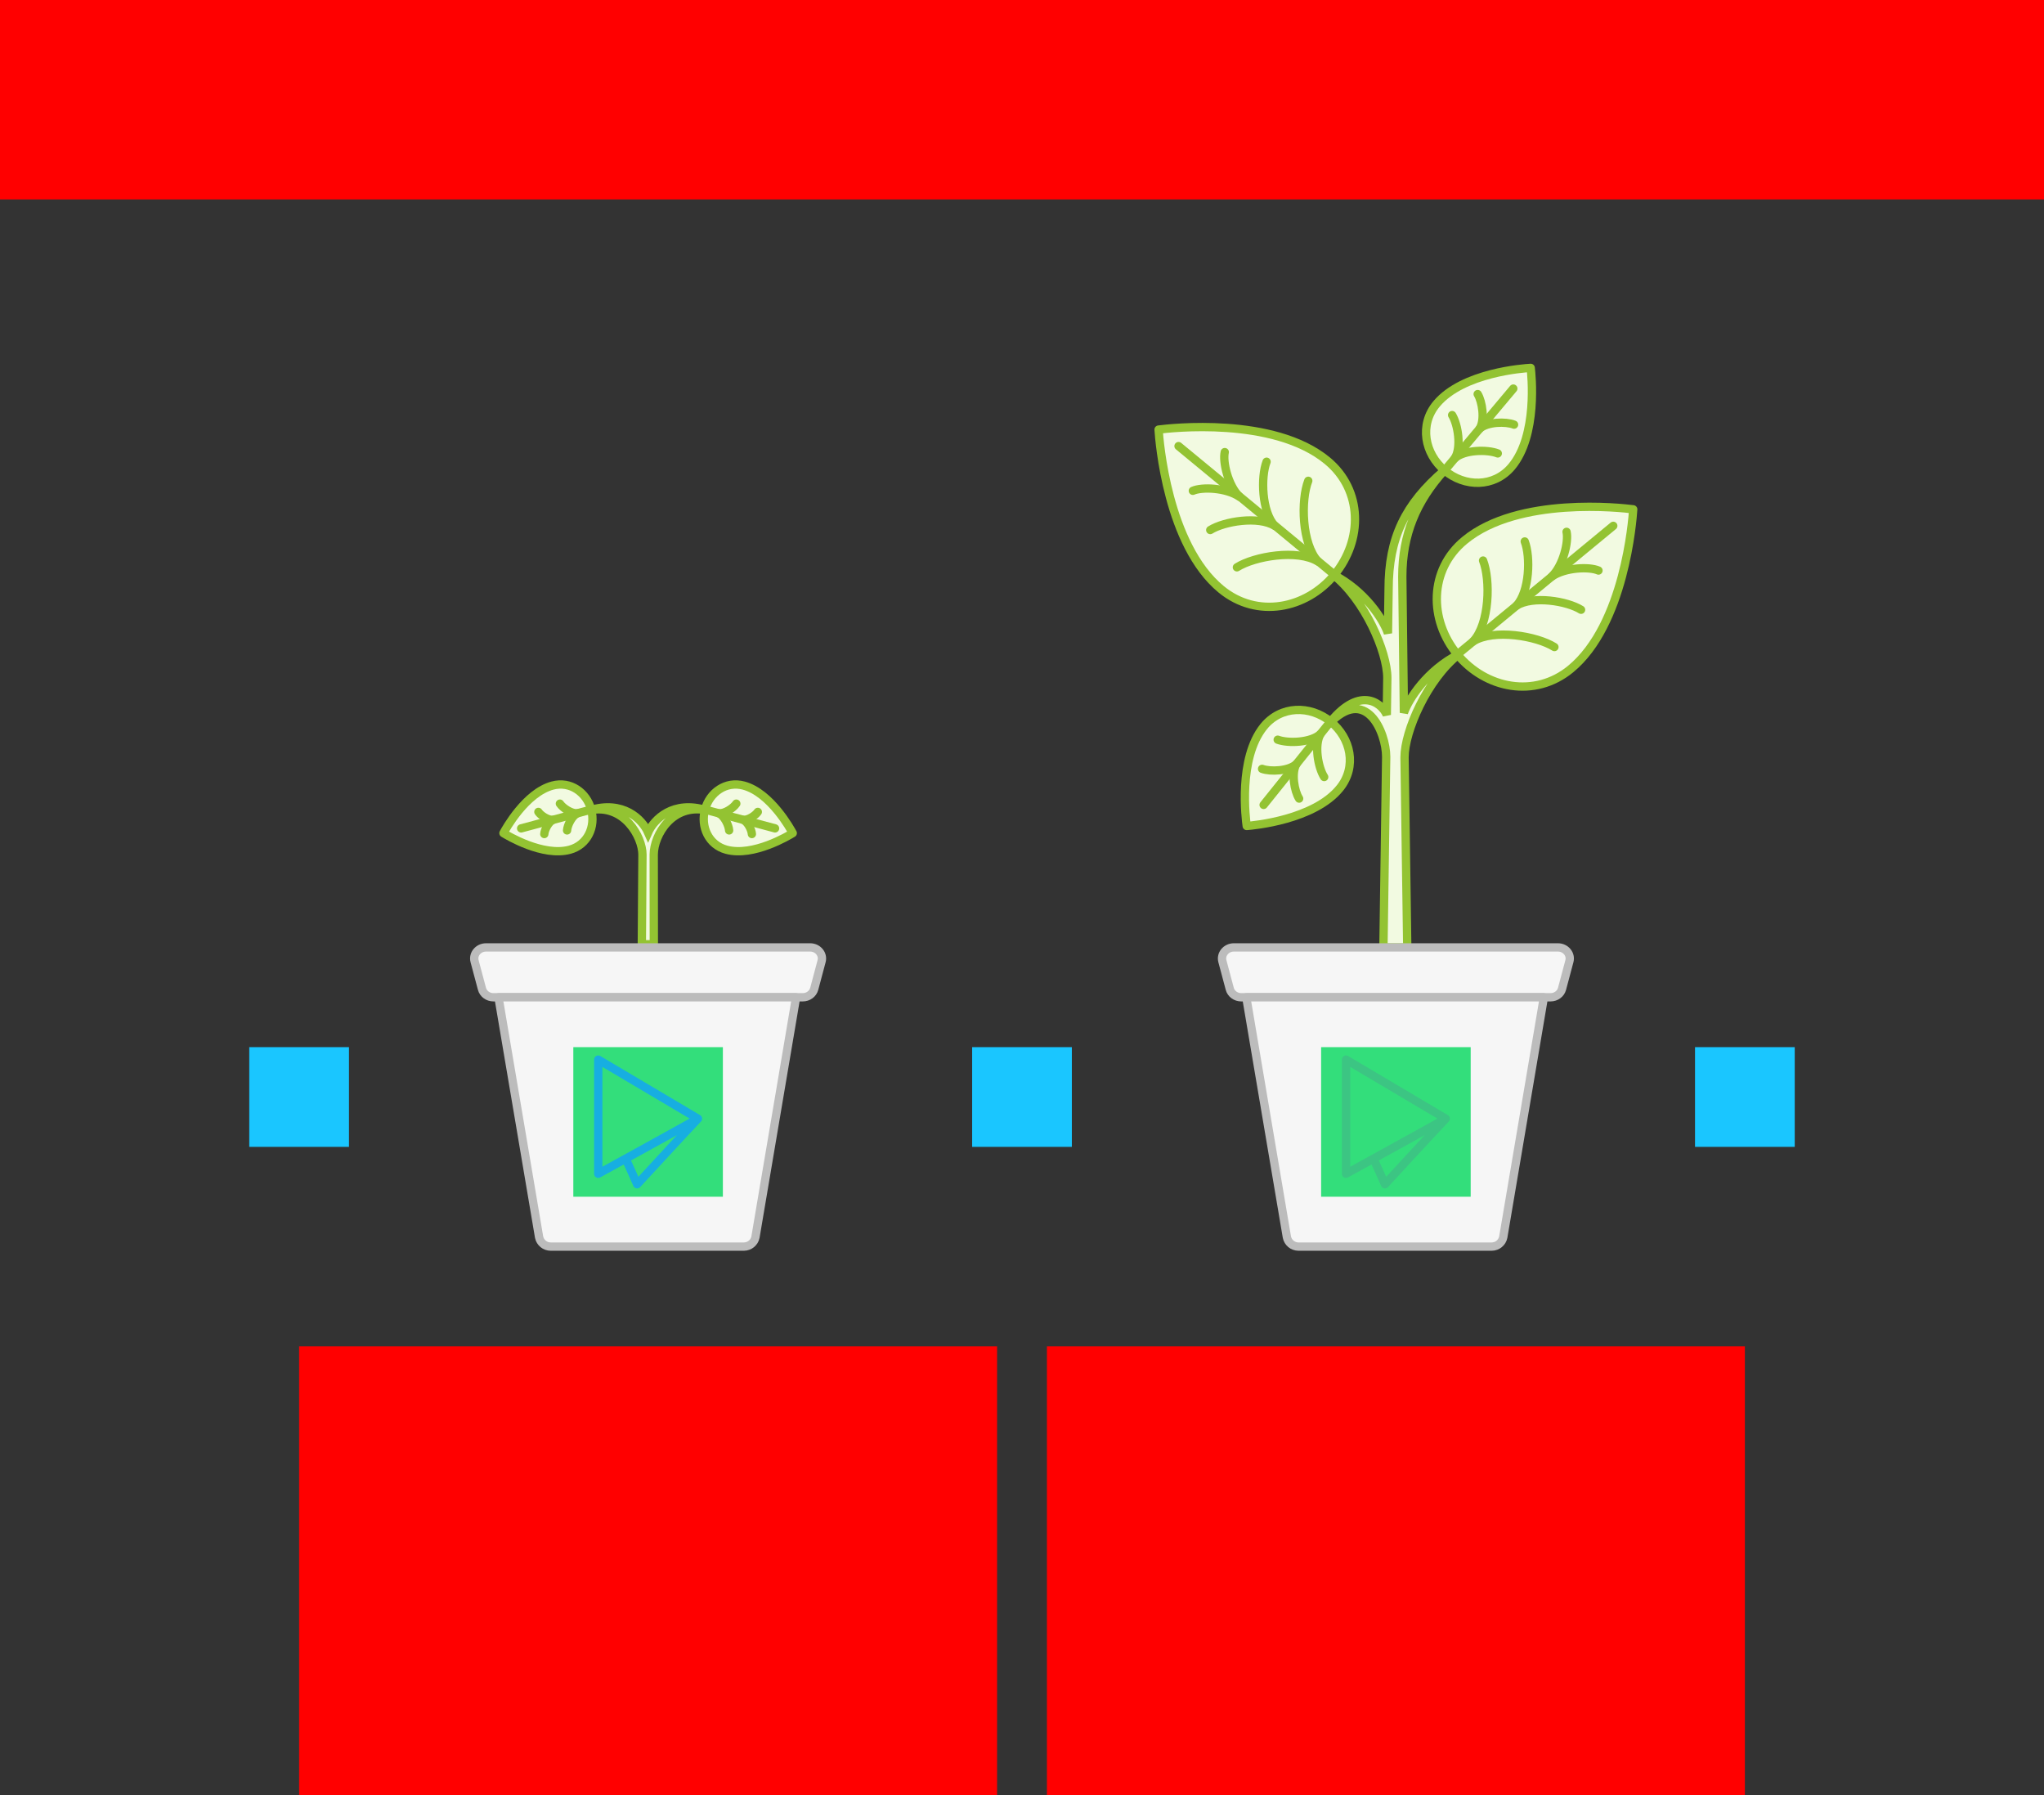<svg xmlns="http://www.w3.org/2000/svg" width="492" height="432"><rect width="100%" height="100%" fill="#333333" stroke="none"/>    <g id="stairs-grow-v1--family--2">        <g id="lines">            <g id="g-2">                <g id="cu">                    <g id="cu_1">                        <g id="cu_2" >                            <path id="Vector" transform="matrix(0.636, 0.771, -0.771, 0.636, 380.354, 107.092)" fill="#f2fae1" d="M0 36.078 C0 47.264 9.326 54.911 20.076 54.911 C30.826 54.911 40.152 47.264 40.152 36.078 C40.152 19.291 22.069 1.869 20.076 0 C18.083 1.869 0 19.291 0 36.078 Z"></path>
                            <path id="Vector_1" transform="matrix(0.636, 0.771, -0.771, 0.636, 380.354, 107.092)" fill="none" stroke="#93c332" stroke-width="2" stroke-linejoin="round" stroke-linecap="round" stroke-miterlimit="4"  d="M 20.076 54.911 C 9.326 54.911 0 47.264 0 36.078 C 0 19.291 18.083 1.869 20.076 0 C 22.069 1.869 40.152 19.291 40.152 36.078 C 40.152 47.264 30.826 54.911 20.076 54.911 Z"></path></g>
                        <path id="Vector_2" transform="matrix(0.636, 0.771, -0.771, 0.636, 388.322, 126.543)" fill="none" stroke="#93c332" stroke-width="2" stroke-linejoin="round" stroke-linecap="round" stroke-miterlimit="4"  d="M 0 48.68 L 0 0"></path>
                        <path id="Vector_3" transform="matrix(0.636, 0.771, -0.771, 0.636, 377.078, 127.988)" fill="none" stroke="#93c332" stroke-width="2" stroke-linejoin="round" stroke-linecap="round" stroke-miterlimit="4"  d="M 12.081 0 C 9.949 1.066 6.396 5.685 6.041 9.594 C 5.685 5.685 2.132 1.066 0 0"></path>
                        <path id="Vector_4" transform="matrix(0.636, 0.771, -0.771, 0.636, 367.012, 130.305)" fill="none" stroke="#93c332" stroke-width="2" stroke-linejoin="round" stroke-linecap="round" stroke-miterlimit="4"  d="M 21.32 0 C 17.557 1.263 11.287 6.738 10.66 11.37 C 10.033 6.738 3.762 1.263 0 0"></path>
                        <path id="Vector_5" transform="matrix(0.636, 0.771, -0.771, 0.636, 356.98, 134.895)" fill="none" stroke="#93c332" stroke-width="2" stroke-linejoin="round" stroke-linecap="round" stroke-miterlimit="4"  d="M 27.005 0 C 22.239 1.579 14.297 8.423 13.502 14.213 C 12.708 8.423 4.766 1.579 0 0"></path></g>
                    <g id="cu_3">                        <g id="cu_4" >                            <path id="Vector_6" transform="matrix(-0.636, 0.771, 0.771, 0.636, 291.645, 87.903)" fill="#f2fae1" d="M0 36.078 C0 47.264 9.326 54.911 20.076 54.911 C30.826 54.911 40.152 47.264 40.152 36.078 C40.152 19.291 22.069 1.869 20.076 0 C18.083 1.869 0 19.291 0 36.078 Z"></path>
                            <path id="Vector_7" transform="matrix(-0.636, 0.771, 0.771, 0.636, 291.645, 87.903)" fill="none" stroke="#93c332" stroke-width="2" stroke-linejoin="round" stroke-linecap="round" stroke-miterlimit="4"  d="M 20.076 54.911 C 9.326 54.911 0 47.264 0 36.078 C 0 19.291 18.083 1.869 20.076 0 C 22.069 1.869 40.152 19.291 40.152 36.078 C 40.152 47.264 30.826 54.911 20.076 54.911 Z"></path></g>
                        <path id="Vector_8" transform="matrix(-0.636, 0.771, 0.771, 0.636, 283.676, 107.354)" fill="none" stroke="#93c332" stroke-width="2" stroke-linejoin="round" stroke-linecap="round" stroke-miterlimit="4"  d="M 0 48.68 L 0 0"></path>
                        <path id="Vector_9" transform="matrix(-0.636, 0.771, 0.771, 0.636, 294.806, 108.8)" fill="none" stroke="#93c332" stroke-width="2" stroke-linejoin="round" stroke-linecap="round" stroke-miterlimit="4"  d="M 12.081 0 C 9.949 1.066 6.396 5.685 6.041 9.594 C 5.685 5.685 2.132 1.066 0 0"></path>
                        <path id="Vector_10" transform="matrix(-0.636, 0.771, 0.771, 0.636, 304.872, 111.116)" fill="none" stroke="#93c332" stroke-width="2" stroke-linejoin="round" stroke-linecap="round" stroke-miterlimit="4"  d="M 21.32 0 C 17.557 1.263 11.287 6.738 10.66 11.37 C 10.033 6.738 3.762 1.263 0 0"></path>
                        <path id="Vector_11" transform="matrix(-0.636, 0.771, 0.771, 0.636, 314.904, 115.706)" fill="none" stroke="#93c332" stroke-width="2" stroke-linejoin="round" stroke-linecap="round" stroke-miterlimit="4"  d="M 27.005 0 C 22.239 1.579 14.297 8.423 13.502 14.213 C 12.708 8.423 4.766 1.579 0 0"></path></g>
                    <g id="cu_5">                        <g id="cu_6" >                            <path id="Vector_12" transform="matrix(0.78, 0.626, 0.626, -0.78, 290.902, 191.4)" fill="#f2fae1" d="M0 21.173 C0 27.737 5.473 32.224 11.782 32.224 C18.09 32.224 23.563 27.737 23.563 21.173 C23.563 11.321 12.951 1.097 11.782 0 C10.612 1.097 0 11.321 0 21.173 Z"></path>
                            <path id="Vector_13" transform="matrix(0.78, 0.626, 0.626, -0.78, 290.902, 191.4)" fill="none" stroke="#93c332" stroke-width="2" stroke-linejoin="round" stroke-linecap="round" stroke-miterlimit="4"  d="M 11.782 32.224 C 5.473 32.224 0 27.737 0 21.173 C 0 11.321 10.612 1.097 11.782 0 C 12.951 1.097 23.563 11.321 23.563 21.173 C 23.563 27.737 18.09 32.224 11.782 32.224 Z"></path></g>
                        <path id="Vector_14" transform="matrix(0.78, 0.626, 0.626, -0.78, 304.159, 193.703)" fill="none" stroke="#93c332" stroke-width="2" stroke-linejoin="round" stroke-linecap="round" stroke-miterlimit="4"  d="M 0 25.725 L 0 0"></path>
                        <path id="Vector_15" transform="matrix(0.78, 0.626, 0.626, -0.78, 303.789, 185.027)" fill="none" stroke="#93c332" stroke-width="2" stroke-linejoin="round" stroke-linecap="round" stroke-miterlimit="4"  d="M 11.435 0 C 9.418 0.678 6.054 3.614 5.718 6.099 C 5.381 3.614 2.018 0.678 0 0"></path>
                        <path id="Vector_16" transform="matrix(0.78, 0.626, 0.626, -0.78, 307.548, 178.013)" fill="none" stroke="#93c332" stroke-width="2" stroke-linejoin="round" stroke-linecap="round" stroke-miterlimit="4"  d="M 14.348 0 C 11.816 0.839 7.596 4.475 7.174 7.551 C 6.752 4.475 2.532 0.839 0 0"></path></g>
                    <g id="cu_7">                        <g id="cu_8" >                            <path id="Vector_17" transform="matrix(0.766, 0.643, -0.643, 0.766, 359.419, 80.957)" fill="#f2fae1" d="M0 21.173 C0 27.737 5.473 32.224 11.782 32.224 C18.09 32.224 23.563 27.737 23.563 21.173 C23.563 11.321 12.951 1.097 11.782 0 C10.612 1.097 0 11.321 0 21.173 Z"></path>
                            <path id="Vector_18" transform="matrix(0.766, 0.643, -0.643, 0.766, 359.419, 80.957)" fill="none" stroke="#93c332" stroke-width="2" stroke-linejoin="round" stroke-linecap="round" stroke-miterlimit="4"  d="M 11.782 32.224 C 5.473 32.224 0 27.737 0 21.173 C 0 11.321 10.612 1.097 11.782 0 C 12.951 1.097 23.563 11.321 23.563 21.173 C 23.563 27.737 18.09 32.224 11.782 32.224 Z"></path></g>
                        <path id="Vector_19" transform="matrix(0.766, 0.643, -0.643, 0.766, 364.261, 93.511)" fill="none" stroke="#93c332" stroke-width="2" stroke-linejoin="round" stroke-linecap="round" stroke-miterlimit="4"  d="M 0 25.725 L 0 0"></path>
                        <path id="Vector_20" transform="matrix(0.766, 0.643, -0.643, 0.766, 355.681, 94.838)" fill="none" stroke="#93c332" stroke-width="2" stroke-linejoin="round" stroke-linecap="round" stroke-miterlimit="4"  d="M 11.435 0 C 9.418 0.678 6.054 3.614 5.718 6.099 C 5.381 3.614 2.018 0.678 0 0"></path>
                        <path id="Vector_21" transform="matrix(0.766, 0.643, -0.643, 0.766, 349.533, 99.893)" fill="none" stroke="#93c332" stroke-width="2" stroke-linejoin="round" stroke-linecap="round" stroke-miterlimit="4"  d="M 14.348 0 C 11.816 0.839 7.596 4.475 7.174 7.551 C 6.752 4.475 2.532 0.839 0 0"></path></g>
                    <g id="cu_9" >                        <path id="vector" transform="translate(319.707, 113.262)" fill="#f2fae1" d="M17.832 25.515 C17.832 15.315 21.252 7.362 27.886 0 C18.525 8.061 14.535 16.127 14.535 28.577 L14.382 39.143 C13.299 35.901 8.879 28.921 1.144 24.993 C8.819 31.059 14.227 43.598 14.227 49.886 L14.099 58.774 C12.726 55.603 7.205 51.749 0 61.147 C9.062 51.342 13.954 62.988 13.954 68.868 L13.293 114.738 L19.024 114.738 L18.371 68.994 C18.371 62.749 23.799 50.221 31.44 44.18 C23.744 48.089 19.329 55.019 18.218 58.282 L17.832 25.515 Z"></path>
                        <path id="vector_1" transform="translate(319.707, 113.262)" fill="none" stroke="#93c332" stroke-width="2" stroke-linejoin="miter" stroke-linecap="none" stroke-miterlimit="4"  d="M 17.832 25.515 C 17.832 15.315 21.252 7.362 27.886 0 C 18.525 8.061 14.535 16.127 14.535 28.577 L 14.382 39.143 C 13.299 35.901 8.879 28.921 1.144 24.993 C 8.819 31.059 14.227 43.598 14.227 49.886 L 14.099 58.774 C 12.726 55.603 7.205 51.749 0 61.147 C 9.062 51.342 13.954 62.988 13.954 68.868 L 13.293 114.738 L 19.024 114.738 L 18.371 68.994 C 18.371 62.749 23.799 50.221 31.44 44.18 C 23.744 48.089 19.329 55.019 18.218 58.282 L 17.832 25.515 Z"></path></g></g>
                <g id="cu_10">                    <g id="cu_11" >                        <path id="vector_2" transform="translate(294.148, 228)" fill="#f6f6f6" d="M0.086 3.314 C-0.363 1.631 0.994 0 2.844 0 L80.856 0 C82.706 0 84.063 1.631 83.614 3.314 L81.835 9.981 C81.518 11.168 80.381 12 79.077 12 L4.623 12 C3.319 12 2.182 11.168 1.865 9.981 L0.086 3.314 Z"></path>
                        <path id="vector_3" transform="translate(294.148, 228)" fill="none" stroke="#bcbcbc" stroke-width="2" stroke-linejoin="round" stroke-linecap="none" stroke-miterlimit="4"  d="M 0.086 3.314 C -0.363 1.631 0.994 0 2.844 0 L 80.856 0 C 82.706 0 84.063 1.631 83.614 3.314 L 81.835 9.981 C 81.518 11.168 80.381 12 79.077 12 L 4.623 12 C 3.319 12 2.182 11.168 1.865 9.981 L 0.086 3.314 Z"></path></g>
                    <g id="cu_12" >                        <path id="vector_4" transform="translate(299.985, 240)" fill="#f6f6f6" d="M0 0 L71.634 0 L61.858 57.721 C61.592 59.046 60.425 60 59.07 60 L12.564 60 C11.209 60 10.042 59.046 9.776 57.721 L0 0 Z"></path>
                        <path id="vector_5" transform="translate(299.985, 240)" fill="none" stroke="#bcbcbc" stroke-width="2" stroke-linejoin="round" stroke-linecap="none" stroke-miterlimit="4"  d="M 0 0 L 71.634 0 L 61.858 57.721 C 61.592 59.046 60.425 60 59.07 60 L 12.564 60 C 11.209 60 10.042 59.046 9.776 57.721 L 0 0 Z"></path></g></g></g>
            <g id="g-1">                <g id="cu_13">                    <g id="cu_14">                        <g id="cu_15" >                            <path id="Vector_22" transform="matrix(-0.259, 0.966, -0.966, -0.259, 192.888, 192.773)" fill="#f2fae1" d="M0 14.366 C0 18.82 3.714 21.865 7.994 21.865 C12.275 21.865 15.988 18.82 15.988 14.366 C15.988 7.681 8.788 0.744 7.994 0 C7.201 0.744 0 7.681 0 14.366 Z"></path>
                            <path id="Vector_23" transform="matrix(-0.259, 0.966, -0.966, -0.259, 192.888, 192.773)" fill="none" stroke="#93c332" stroke-width="2" stroke-linejoin="round" stroke-linecap="round" stroke-miterlimit="4"  d="M 7.994 21.865 C 3.714 21.865 0 18.82 0 14.366 C 0 7.681 7.201 0.744 7.994 0 C 8.788 0.744 15.988 7.681 15.988 14.366 C 15.988 18.82 12.275 21.865 7.994 21.865 Z"></path></g>
                        <path id="Vector_24" transform="matrix(-0.259, 0.966, -0.966, -0.259, 186.56, 199.354)" fill="none" stroke="#93c332" stroke-width="2" stroke-linejoin="round" stroke-linecap="round" stroke-miterlimit="4"  d="M 0 17.455 L 0 0"></path>
                        <path id="Vector_25" transform="matrix(-0.259, 0.966, -0.966, -0.259, 182.411, 195.389)" fill="none" stroke="#93c332" stroke-width="2" stroke-linejoin="round" stroke-linecap="round" stroke-miterlimit="4"  d="M 5.515 0 C 4.542 0.327 2.92 1.743 2.757 2.941 C 2.595 1.743 0.973 0.327 0 0"></path>
                        <path id="Vector_26" transform="matrix(-0.259, 0.966, -0.966, -0.259, 177.232, 193.4)" fill="none" stroke="#93c332" stroke-width="2" stroke-linejoin="round" stroke-linecap="round" stroke-miterlimit="4"  d="M 6.672 0 C 5.495 0.39 3.532 2.081 3.336 3.512 C 3.14 2.081 1.177 0.39 0 0"></path></g>
                    <g id="cu_16">                        <g id="cu_17" >                            <path id="Vector_27" transform="matrix(0.259, 0.966, 0.966, -0.259, 119.112, 192.773)" fill="#f2fae1" d="M0 14.366 C0 18.82 3.714 21.865 7.994 21.865 C12.275 21.865 15.988 18.82 15.988 14.366 C15.988 7.681 8.788 0.744 7.994 0 C7.201 0.744 0 7.681 0 14.366 Z"></path>
                            <path id="Vector_28" transform="matrix(0.259, 0.966, 0.966, -0.259, 119.112, 192.773)" fill="none" stroke="#93c332" stroke-width="2" stroke-linejoin="round" stroke-linecap="round" stroke-miterlimit="4"  d="M 7.994 21.865 C 3.714 21.865 0 18.82 0 14.366 C 0 7.681 7.201 0.744 7.994 0 C 8.788 0.744 15.988 7.681 15.988 14.366 C 15.988 18.82 12.275 21.865 7.994 21.865 Z"></path></g>
                        <path id="Vector_29" transform="matrix(0.259, 0.966, 0.966, -0.259, 125.44, 199.354)" fill="none" stroke="#93c332" stroke-width="2" stroke-linejoin="round" stroke-linecap="round" stroke-miterlimit="4"  d="M 0 17.455 L 0 0"></path>
                        <path id="Vector_30" transform="matrix(0.259, 0.966, 0.966, -0.259, 129.589, 195.389)" fill="none" stroke="#93c332" stroke-width="2" stroke-linejoin="round" stroke-linecap="round" stroke-miterlimit="4"  d="M 5.515 0 C 4.542 0.327 2.92 1.743 2.757 2.941 C 2.595 1.743 0.973 0.327 0 0"></path>
                        <path id="Vector_31" transform="matrix(0.259, 0.966, 0.966, -0.259, 134.768, 193.4)" fill="none" stroke="#93c332" stroke-width="2" stroke-linejoin="round" stroke-linecap="round" stroke-miterlimit="4"  d="M 6.672 0 C 5.495 0.39 3.532 2.081 3.336 3.512 C 3.14 2.081 1.177 0.39 0 0"></path></g>
                    <g id="cu_18" >                        <path id="vector_6" transform="translate(141.935, 194.293)" fill="#f2fae1" d="M14.066 6.059 C12.665 2.875 8.031 -1.79 0 0.709 C8.237 -0.991 12.71 7.093 12.71 11.374 L12.557 32.954 L15.446 32.954 L15.422 11.374 C15.446 6.636 19.895 -0.991 28.132 0.709 C20.101 -1.79 15.467 2.875 14.066 6.059 Z"></path>
                        <path id="vector_7" transform="translate(141.935, 194.293)" fill="none" stroke="#93c332" stroke-width="2" stroke-linejoin="miter" stroke-linecap="none" stroke-miterlimit="4"  d="M 14.066 6.059 C 12.665 2.875 8.031 -1.79 0 0.709 C 8.237 -0.991 12.71 7.093 12.71 11.374 L 12.557 32.954 L 15.446 32.954 L 15.422 11.374 C 15.446 6.636 19.895 -0.991 28.132 0.709 C 20.101 -1.79 15.467 2.875 14.066 6.059 Z"></path></g></g>
                <g id="cu_19">                    <g id="cu_20" >                        <path id="vector_8" transform="translate(114.149, 228)" fill="#f6f6f6" d="M0.086 3.314 C-0.363 1.631 0.994 0 2.844 0 L80.856 0 C82.706 0 84.063 1.631 83.614 3.314 L81.835 9.981 C81.518 11.168 80.381 12 79.077 12 L4.623 12 C3.319 12 2.182 11.168 1.865 9.981 L0.086 3.314 Z"></path>
                        <path id="vector_9" transform="translate(114.149, 228)" fill="none" stroke="#bcbcbc" stroke-width="2" stroke-linejoin="round" stroke-linecap="none" stroke-miterlimit="4"  d="M 0.086 3.314 C -0.363 1.631 0.994 0 2.844 0 L 80.856 0 C 82.706 0 84.063 1.631 83.614 3.314 L 81.835 9.981 C 81.518 11.168 80.381 12 79.077 12 L 4.623 12 C 3.319 12 2.182 11.168 1.865 9.981 L 0.086 3.314 Z"></path></g>
                    <g id="cu_21" >                        <path id="vector_10" transform="translate(119.986, 240)" fill="#f6f6f6" d="M0 0 L71.634 0 L61.858 57.721 C61.592 59.046 60.425 60 59.07 60 L12.564 60 C11.209 60 10.042 59.046 9.776 57.721 L0 0 Z"></path>
                        <path id="vector_11" transform="translate(119.986, 240)" fill="none" stroke="#bcbcbc" stroke-width="2" stroke-linejoin="round" stroke-linecap="none" stroke-miterlimit="4"  d="M 0 0 L 71.634 0 L 61.858 57.721 C 61.592 59.046 60.425 60 59.07 60 L 12.564 60 C 11.209 60 10.042 59.046 9.776 57.721 L 0 0 Z"></path></g></g></g></g>
        <rect id="bt-cc-add-3" fill="#1ac6ff33" transform="translate(408, 252)" width="24" height="24" rx="0" ry="0"></rect>
        <rect id="bt-cc-add-2" fill="#1ac6ff33" transform="translate(234, 252)" width="24" height="24" rx="0" ry="0"></rect>
        <rect id="bt-cc-add-1" fill="#1ac6ff33" transform="translate(60, 252)" width="24" height="24" rx="0" ry="0"></rect>
        <rect id="tx-ct-2" fill="#ff00001a" transform="translate(252, 324)" width="168" height="108" rx="0" ry="0"></rect>
        <rect id="tx-ct-1" fill="#ff00001a" transform="translate(72, 324)" width="168" height="108" rx="0" ry="0"></rect>
        <rect id="tx-cb-title" fill="#ff00001a" width="492" height="48" rx="0" ry="0"></rect>
        <g id="ic-cc-2">            <path id="rect" transform="matrix(1, 1.7151245100058819e-15, -1.7151245100058819e-15, 1, 318, 252)" fill="#33de7b1a" d="M0 0 L36 0 L36 36 L0 36 L0 0 Z"></path>
            <g id="icon" transform="translate(318, 252)">                <path id="icon_1" transform="translate(6, 3)" fill="none" stroke="#3cc583" stroke-width="2" stroke-linejoin="round" stroke-linecap="round" stroke-miterlimit="1.5"  d="M 0 0 C 8.01 4.723 16 9.478 24 14.217 C 19.397 16.786 11.966 20.886 6.591 23.847 C 2.778 25.947 0 27.474 0 27.474 L 0 0 Z M 24 14.217 C 19.076 19.436 14.242 24.739 9.363 30 C 8.441 27.949 7.552 25.881 6.591 23.847"></path></g></g>
        <g id="ic-cc-1">            <path id="rect_1" transform="matrix(1, 1.7151245100058819e-15, -1.7151245100058819e-15, 1, 138, 252)" fill="#33de7b1a" d="M0 0 L36 0 L36 36 L0 36 L0 0 Z"></path>
            <g id="icon_2" transform="translate(138, 252)">                <path id="icon_3" transform="translate(6, 3)" fill="none" stroke="#17aee1" stroke-width="2" stroke-linejoin="round" stroke-linecap="round" stroke-miterlimit="1.5"  d="M 0 0 C 8.01 4.723 16 9.478 24 14.217 C 19.397 16.786 11.966 20.886 6.591 23.847 C 2.778 25.947 0 27.474 0 27.474 L 0 0 Z M 24 14.217 C 19.076 19.436 14.242 24.739 9.363 30 C 8.441 27.949 7.552 25.881 6.591 23.847"></path></g></g></g></svg>